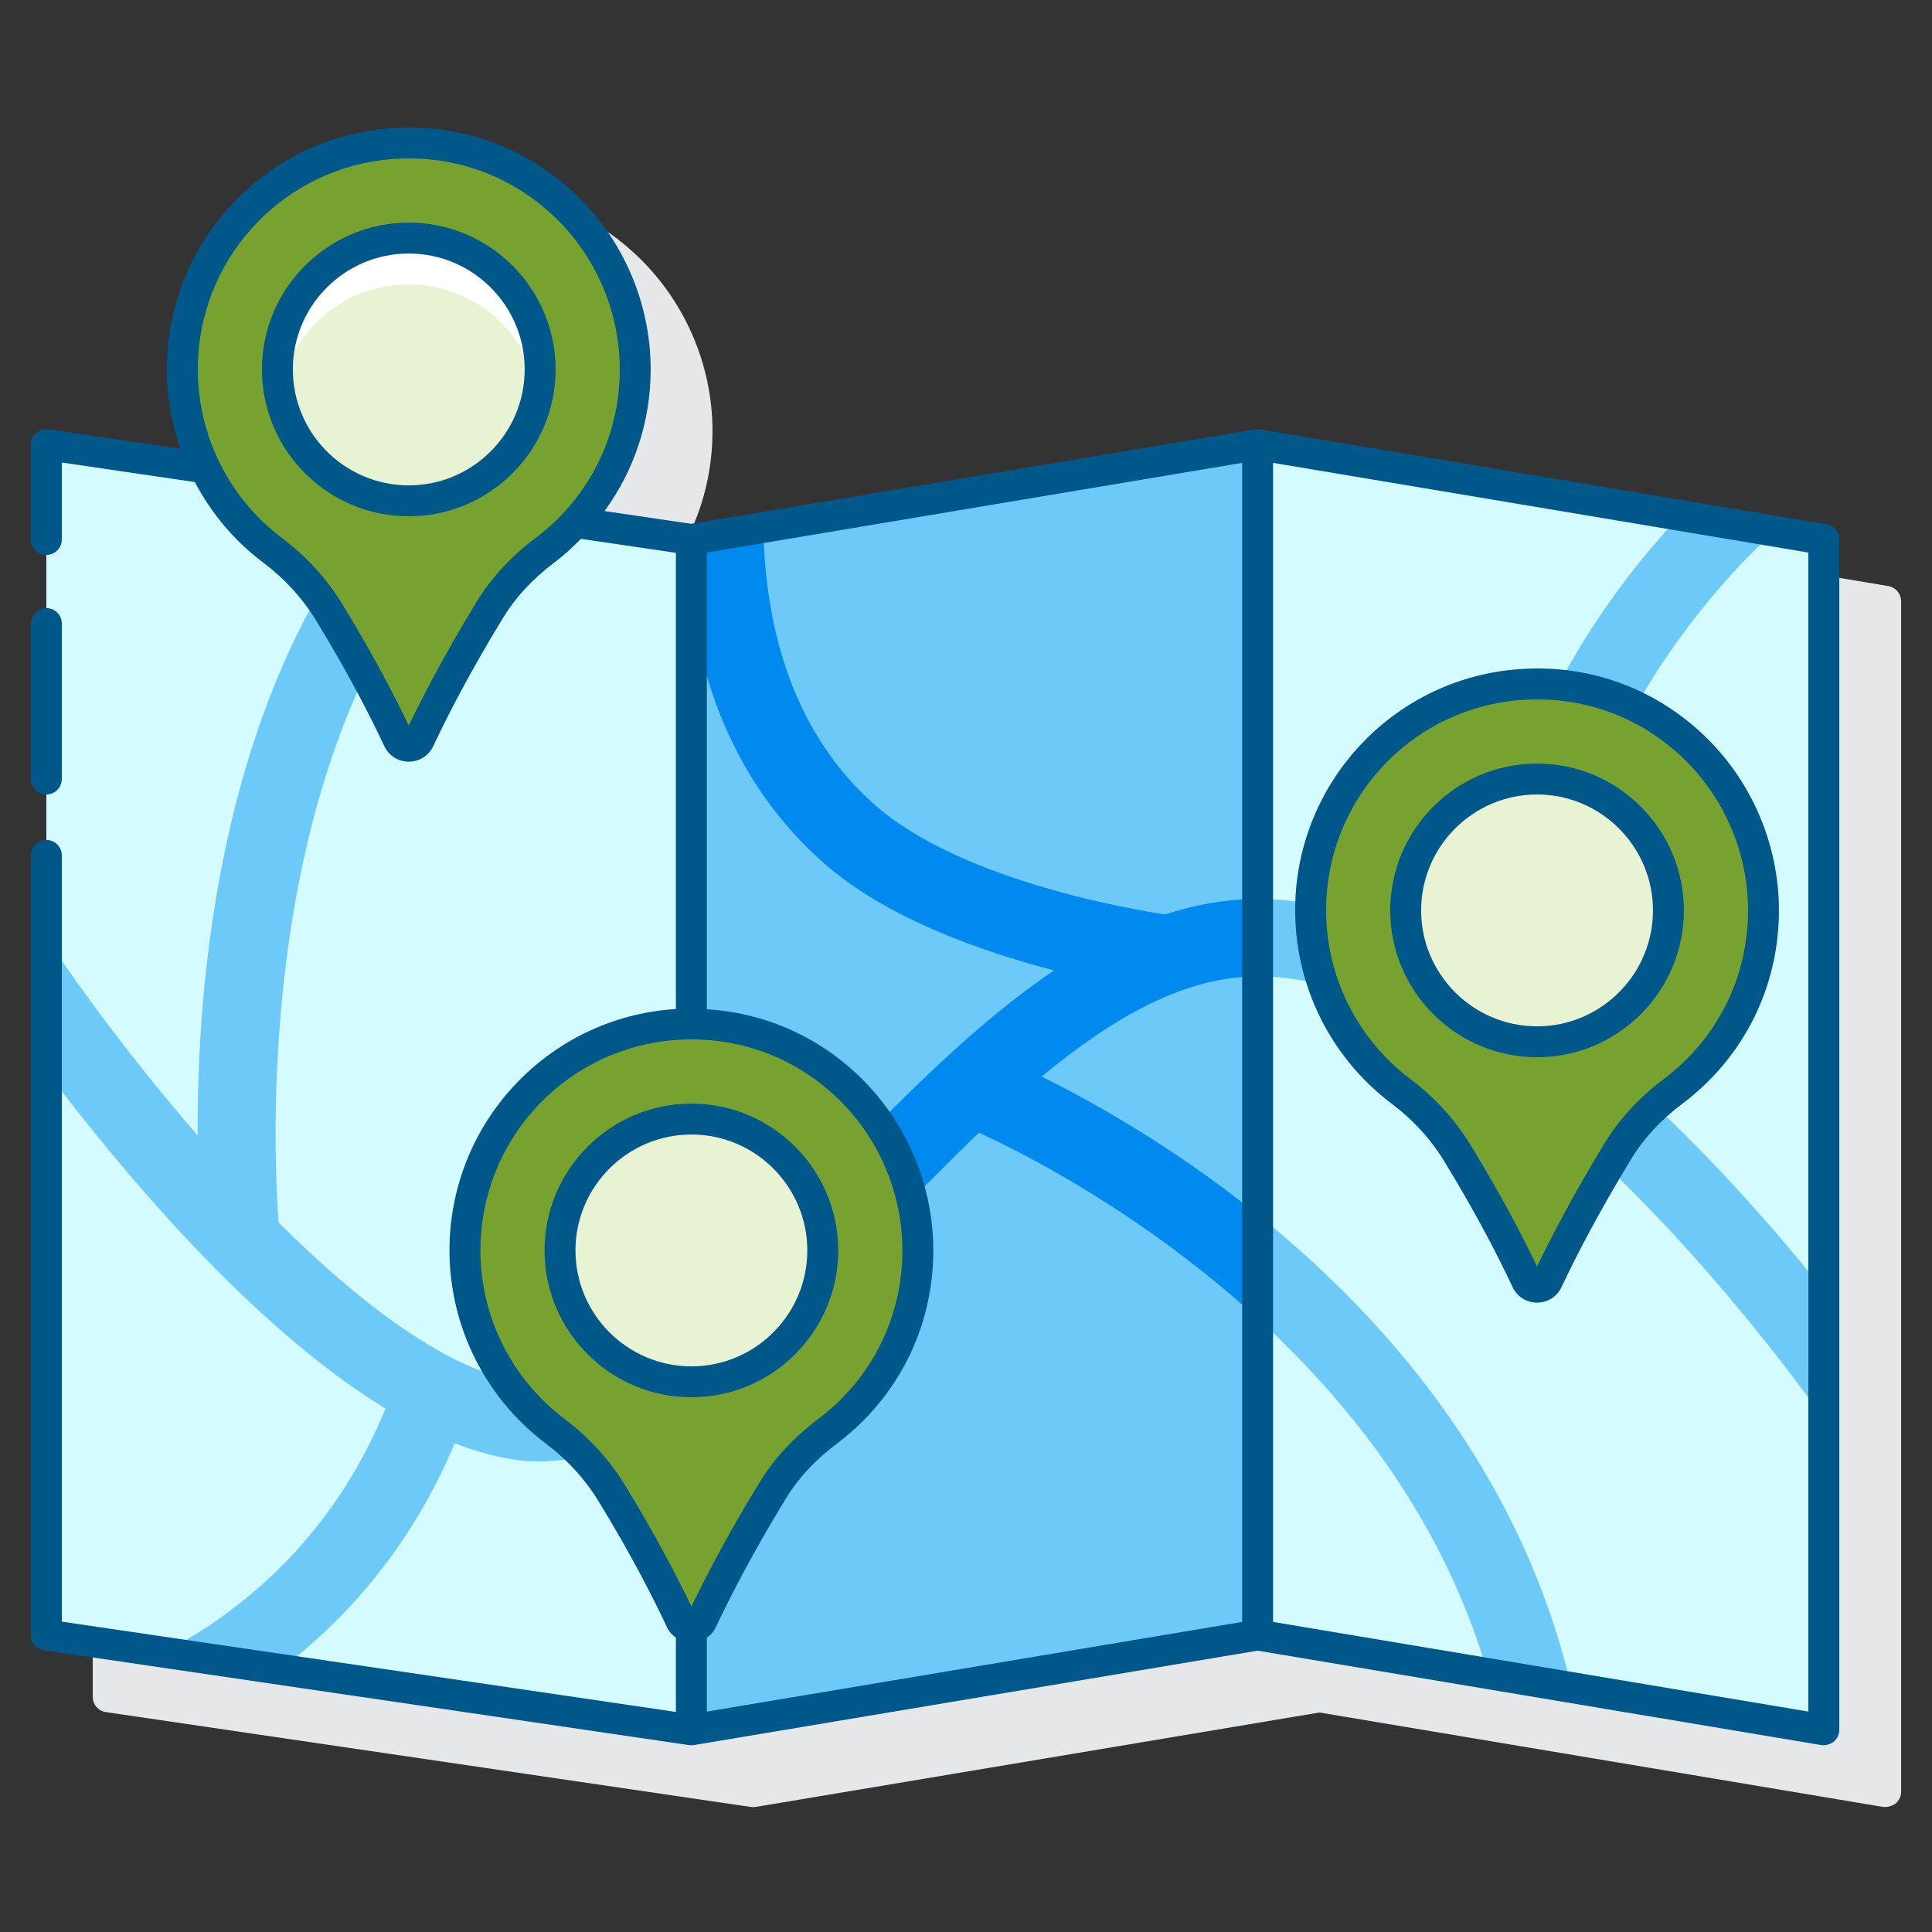 <svg width="80" height="80" viewBox="0 0 80 80" fill="none" xmlns="http://www.w3.org/2000/svg">
<rect x="0" y="0" width="80" height="80" fill="#333333" stroke="none"/>
<path d="M78.186 24.267L54.74 20.339C54.671 20.327 54.599 20.327 54.529 20.339L31.183 24.25L27.593 23.722C28.818 22.039 29.503 20.012 29.503 17.858C29.503 15.088 28.34 12.416 26.313 10.528C24.257 8.613 21.578 7.668 18.758 7.867C13.713 8.225 9.726 12.308 9.482 17.364C9.419 18.666 9.613 19.944 10.028 21.14L4.573 20.338C4.389 20.31 4.203 20.365 4.062 20.486C3.921 20.607 3.84 20.784 3.84 20.97V70.262C3.84 70.58 4.072 70.849 4.387 70.895L31.096 74.823C31.162 74.832 31.23 74.832 31.295 74.821L54.635 70.911L77.974 74.821C78.154 74.841 78.377 74.777 78.494 74.678C78.638 74.557 78.721 74.378 78.721 74.19V24.898C78.72 24.585 78.494 24.318 78.186 24.267Z" fill="#E6E7E8"/>
<path d="M1.92 18.41L28.63 22.338V71.629L1.92 67.702V18.41Z" fill="#D4FBFF"/>
<path d="M28.63 71.629L52.075 67.702V18.41L28.63 22.338V71.629Z" fill="#6DC9F7"/>
<path d="M75.52 71.629L52.075 67.702V18.41L75.52 22.338V71.629Z" fill="#D4FBFF"/>
<path d="M75.52 53.436C73.215 50.544 69.569 46.379 65.313 42.992C62.81 31.461 73.002 22.419 73.488 21.997L69.577 21.342C66.6 24.503 61.208 31.525 61.743 40.462C58.634 38.533 55.333 37.229 52.075 37.229C50.759 37.229 49.485 37.46 48.243 37.864C47.197 37.71 39.822 36.525 36.202 33.312C32.548 30.072 31.663 25.413 31.612 21.838L28.63 22.337L28.398 22.303C28.517 26.467 29.677 31.801 34.078 35.706C36.673 38.008 40.625 39.398 43.65 40.181C40.369 42.391 37.288 45.552 34.265 48.658C29.675 53.376 25.34 57.83 21.687 57.261C18.57 56.776 14.912 53.984 11.542 50.628C11.39 48.799 10.132 30.319 20.02 21.071L16.078 20.491C9.08 28.552 8.145 40.712 8.186 47.019C5.477 43.895 3.214 40.797 1.975 38.921C1.958 38.896 1.937 38.877 1.92 38.854V44.349C5.011 48.453 10.424 54.95 15.965 58.326C13.697 63.851 9.799 66.847 6.789 68.418L11.609 69.126C14.271 67.103 16.994 64.123 18.831 59.762C19.626 60.069 20.416 60.302 21.194 60.423C21.58 60.483 21.962 60.512 22.344 60.512C27.194 60.512 31.753 55.828 36.557 50.889C37.872 49.538 39.199 48.178 40.537 46.902C43.658 48.325 57.577 55.37 61.606 69.297L65.071 69.877C61.571 54.98 48.282 47.12 43.128 44.581C46.057 42.151 49.04 40.429 52.075 40.429C62.816 40.429 75.355 58.529 75.48 58.712C75.492 58.729 75.507 58.743 75.519 58.76L75.52 53.436Z" fill="#6DC9F7"/>
<path d="M34.077 35.706C36.672 38.008 40.624 39.398 43.649 40.181C40.369 42.391 37.288 45.552 34.264 48.658C32.33 50.647 30.442 52.583 28.63 54.121V58.163C31.258 56.335 33.869 53.653 36.557 50.89C37.872 49.539 39.199 48.178 40.537 46.903C42.257 47.688 47.258 50.184 52.075 54.595V50.297C48.556 47.467 45.19 45.596 43.128 44.58C46.057 42.151 49.04 40.429 52.075 40.429V37.229C50.759 37.229 49.485 37.46 48.243 37.864C47.197 37.71 39.822 36.525 36.202 33.312C32.548 30.072 31.663 25.413 31.611 21.838L28.63 22.337V25.028C29.142 28.624 30.591 32.613 34.077 35.706Z" fill="#0089EF"/>
<path d="M73.023 37.698C73.023 32.293 68.45 27.957 62.963 28.345C58.268 28.678 54.508 32.533 54.281 37.234C54.124 40.485 55.625 43.392 58.01 45.189C58.944 45.892 59.744 46.76 60.353 47.757C61.781 50.093 62.715 51.959 63.212 53.023C63.385 53.392 63.908 53.392 64.081 53.023C64.588 51.944 65.545 50.035 67.013 47.636C67.597 46.682 68.378 45.869 69.272 45.197C71.549 43.486 73.023 40.765 73.023 37.698Z" fill="#78A22F"/>
<path d="M63.646 43.138C66.65 43.138 69.086 40.702 69.086 37.698C69.086 34.693 66.65 32.258 63.646 32.258C60.642 32.258 58.206 34.693 58.206 37.698C58.206 40.702 60.642 43.138 63.646 43.138Z" fill="#E7F3D2"/>
<path d="M38.006 51.778C38.006 46.373 33.434 42.037 27.946 42.425C23.252 42.758 19.491 46.613 19.265 51.314C19.108 54.565 20.609 57.472 22.994 59.269C23.928 59.972 24.728 60.84 25.337 61.837C26.764 64.173 27.699 66.04 28.196 67.103C28.369 67.472 28.892 67.472 29.065 67.103C29.571 66.024 30.529 64.115 31.997 61.716C32.581 60.762 33.361 59.949 34.255 59.277C36.532 57.566 38.006 54.845 38.006 51.778Z" fill="#78A22F"/>
<path d="M28.63 57.218C31.634 57.218 34.07 54.782 34.07 51.778C34.07 48.773 31.634 46.338 28.63 46.338C25.625 46.338 23.19 48.773 23.19 51.778C23.19 54.782 25.625 57.218 28.63 57.218Z" fill="#E7F3D2"/>
<path d="M26.303 15.298C26.303 9.893 21.73 5.557 16.243 5.945C11.548 6.278 7.788 10.133 7.561 14.834C7.404 18.085 8.905 20.992 11.29 22.789C12.224 23.492 13.024 24.36 13.633 25.357C15.06 27.693 15.995 29.559 16.492 30.622C16.665 30.992 17.189 30.992 17.361 30.623C17.867 29.544 18.825 27.635 20.293 25.236C20.877 24.282 21.658 23.469 22.552 22.797C24.829 21.087 26.303 18.365 26.303 15.298Z" fill="#78A22F"/>
<path d="M16.926 20.738C19.93 20.738 22.366 18.302 22.366 15.298C22.366 12.293 19.93 9.858 16.926 9.858C13.922 9.858 11.486 12.293 11.486 15.298C11.486 18.302 13.922 20.738 16.926 20.738Z" fill="#E7F3D2"/>
<path d="M16.926 11.778C19.603 11.778 21.822 13.712 22.276 16.258C22.332 15.945 22.366 15.626 22.366 15.298C22.366 12.294 19.93 9.858 16.926 9.858C13.922 9.858 11.486 12.294 11.486 15.298C11.486 15.626 11.52 15.945 11.576 16.258C12.03 13.712 14.25 11.778 16.926 11.778Z" fill="white"/>
<path d="M57.625 45.7C58.513 46.369 59.247 47.173 59.807 48.091C61.19 50.354 62.107 52.169 62.632 53.294C62.819 53.692 63.208 53.939 63.647 53.939C64.086 53.939 64.475 53.691 64.66 53.294C65.199 52.147 66.14 50.291 67.559 47.969C68.074 47.128 68.778 46.368 69.655 45.709C72.202 43.797 73.662 40.877 73.662 37.698C73.662 34.928 72.5 32.256 70.472 30.367C68.417 28.452 65.733 27.504 62.917 27.707C57.873 28.064 53.886 32.147 53.641 37.203C53.482 40.525 54.971 43.701 57.625 45.7ZM63.007 28.983C63.224 28.968 63.439 28.96 63.653 28.96C65.873 28.96 67.964 29.78 69.6 31.303C71.368 32.951 72.383 35.281 72.383 37.697C72.383 40.47 71.109 43.017 68.887 44.685C67.881 45.441 67.066 46.321 66.467 47.301C65.137 49.476 64.216 51.256 63.647 52.445C63.091 51.28 62.194 49.541 60.9 47.423C60.255 46.368 59.413 45.444 58.396 44.677C56.081 42.933 54.782 40.162 54.92 37.264C55.133 32.855 58.61 29.296 63.007 28.983Z" fill="#00578A"/>
<path d="M63.646 43.778C66.998 43.778 69.726 41.05 69.726 37.698C69.726 34.345 66.998 31.618 63.646 31.618C60.294 31.618 57.566 34.345 57.566 37.698C57.566 41.05 60.294 43.778 63.646 43.778ZM63.646 32.898C66.293 32.898 68.446 35.051 68.446 37.698C68.446 40.345 66.293 42.498 63.646 42.498C60.999 42.498 58.846 40.345 58.846 37.698C58.846 35.051 61 32.898 63.646 32.898Z" fill="#00578A"/>
<path d="M34.709 51.778C34.709 48.425 31.982 45.698 28.629 45.698C25.277 45.698 22.549 48.425 22.549 51.778C22.549 55.13 25.277 57.858 28.629 57.858C31.982 57.858 34.709 55.13 34.709 51.778ZM28.629 56.578C25.982 56.578 23.829 54.425 23.829 51.778C23.829 49.131 25.982 46.978 28.629 46.978C31.276 46.978 33.429 49.131 33.429 51.778C33.429 54.425 31.276 56.578 28.629 56.578Z" fill="#00578A"/>
<path d="M75.626 21.707L52.181 17.779C52.111 17.767 52.039 17.767 51.969 17.779L28.623 21.69L25.033 21.162C26.258 19.479 26.943 17.452 26.943 15.298C26.943 12.528 25.78 9.856 23.753 7.967C21.697 6.052 19.013 5.105 16.198 5.307C11.153 5.664 7.166 9.747 6.922 14.803C6.859 16.105 7.053 17.384 7.468 18.579L2.013 17.777C1.831 17.75 1.644 17.804 1.502 17.926C1.361 18.047 1.28 18.224 1.28 18.41V22.338C1.28 22.691 1.566 22.978 1.92 22.978C2.274 22.978 2.56 22.691 2.56 22.338V19.151L8.067 19.961C8.746 21.25 9.705 22.396 10.905 23.3C11.793 23.969 12.527 24.774 13.087 25.691C14.47 27.954 15.387 29.769 15.912 30.894C16.099 31.292 16.488 31.539 16.927 31.539C17.366 31.539 17.755 31.291 17.941 30.895C18.479 29.747 19.419 27.891 20.839 25.569C21.354 24.728 22.058 23.968 22.935 23.309C23.341 23.005 23.709 22.665 24.058 22.313L27.988 22.891V41.785C27.959 41.787 27.93 41.785 27.9 41.787C22.856 42.145 18.869 46.228 18.624 51.283C18.464 54.604 19.953 57.781 22.608 59.78C23.495 60.448 24.229 61.252 24.79 62.171C26.173 64.434 27.09 66.249 27.615 67.373C27.701 67.556 27.832 67.702 27.988 67.812V70.888L2.56 67.149V35.421C2.56 35.067 2.274 34.781 1.92 34.781C1.566 34.781 1.28 35.067 1.28 35.421V67.702C1.28 68.019 1.512 68.288 1.827 68.335L28.536 72.262C28.602 72.272 28.669 72.271 28.735 72.26L52.075 68.35L75.414 72.26C75.569 72.294 75.817 72.216 75.934 72.118C76.078 71.996 76.161 71.817 76.161 71.629V22.338C76.16 22.025 75.934 21.758 75.626 21.707ZM22.167 22.285C21.161 23.042 20.346 23.922 19.747 24.902C18.417 27.077 17.496 28.857 16.927 30.045C16.371 28.881 15.474 27.142 14.18 25.024C13.535 23.968 12.693 23.044 11.675 22.278C9.361 20.534 8.061 17.762 8.2 14.864C8.413 10.456 11.891 6.895 16.288 6.583C16.504 6.568 16.719 6.56 16.933 6.56C19.154 6.56 21.245 7.38 22.881 8.903C24.649 10.551 25.663 12.881 25.663 15.297C25.663 18.07 24.388 20.617 22.167 22.285ZM29.269 67.814C29.426 67.704 29.558 67.558 29.644 67.374C30.184 66.224 31.125 64.367 32.543 62.049C33.057 61.208 33.762 60.448 34.639 59.789C37.185 57.877 38.646 54.957 38.646 51.778C38.646 49.008 37.483 46.336 35.456 44.447C33.737 42.846 31.576 41.934 29.269 41.791V22.88L51.435 19.166V67.16L29.269 70.873V67.814ZM25.883 61.503C25.237 60.447 24.395 59.523 23.379 58.758C21.063 57.013 19.764 54.242 19.903 51.344C20.116 46.935 23.594 43.375 27.991 43.063C28.207 43.048 28.422 43.04 28.636 43.04C30.857 43.04 32.948 43.86 34.584 45.383C36.352 47.031 37.366 49.361 37.366 51.777C37.366 54.55 36.092 57.097 33.871 58.765C32.865 59.521 32.05 60.401 31.451 61.38C30.122 63.553 29.201 65.334 28.631 66.524C28.074 65.361 27.178 63.622 25.883 61.503ZM74.88 70.873L52.715 67.16V19.166L74.88 22.879V70.873Z" fill="#00578A"/>
<path d="M1.92 32.898C2.274 32.898 2.56 32.611 2.56 32.258V25.82C2.56 25.467 2.274 25.18 1.92 25.18C1.566 25.18 1.28 25.467 1.28 25.82V32.258C1.28 32.611 1.566 32.898 1.92 32.898Z" fill="#00578A"/>
<path d="M16.926 9.218C13.574 9.218 10.846 11.945 10.846 15.298C10.846 18.65 13.574 21.378 16.926 21.378C20.278 21.378 23.006 18.65 23.006 15.298C23.006 11.945 20.279 9.218 16.926 9.218ZM16.926 20.098C14.279 20.098 12.126 17.945 12.126 15.298C12.126 12.651 14.279 10.498 16.926 10.498C19.573 10.498 21.726 12.651 21.726 15.298C21.726 17.945 19.573 20.098 16.926 20.098Z" fill="#00578A"/>
</svg>
